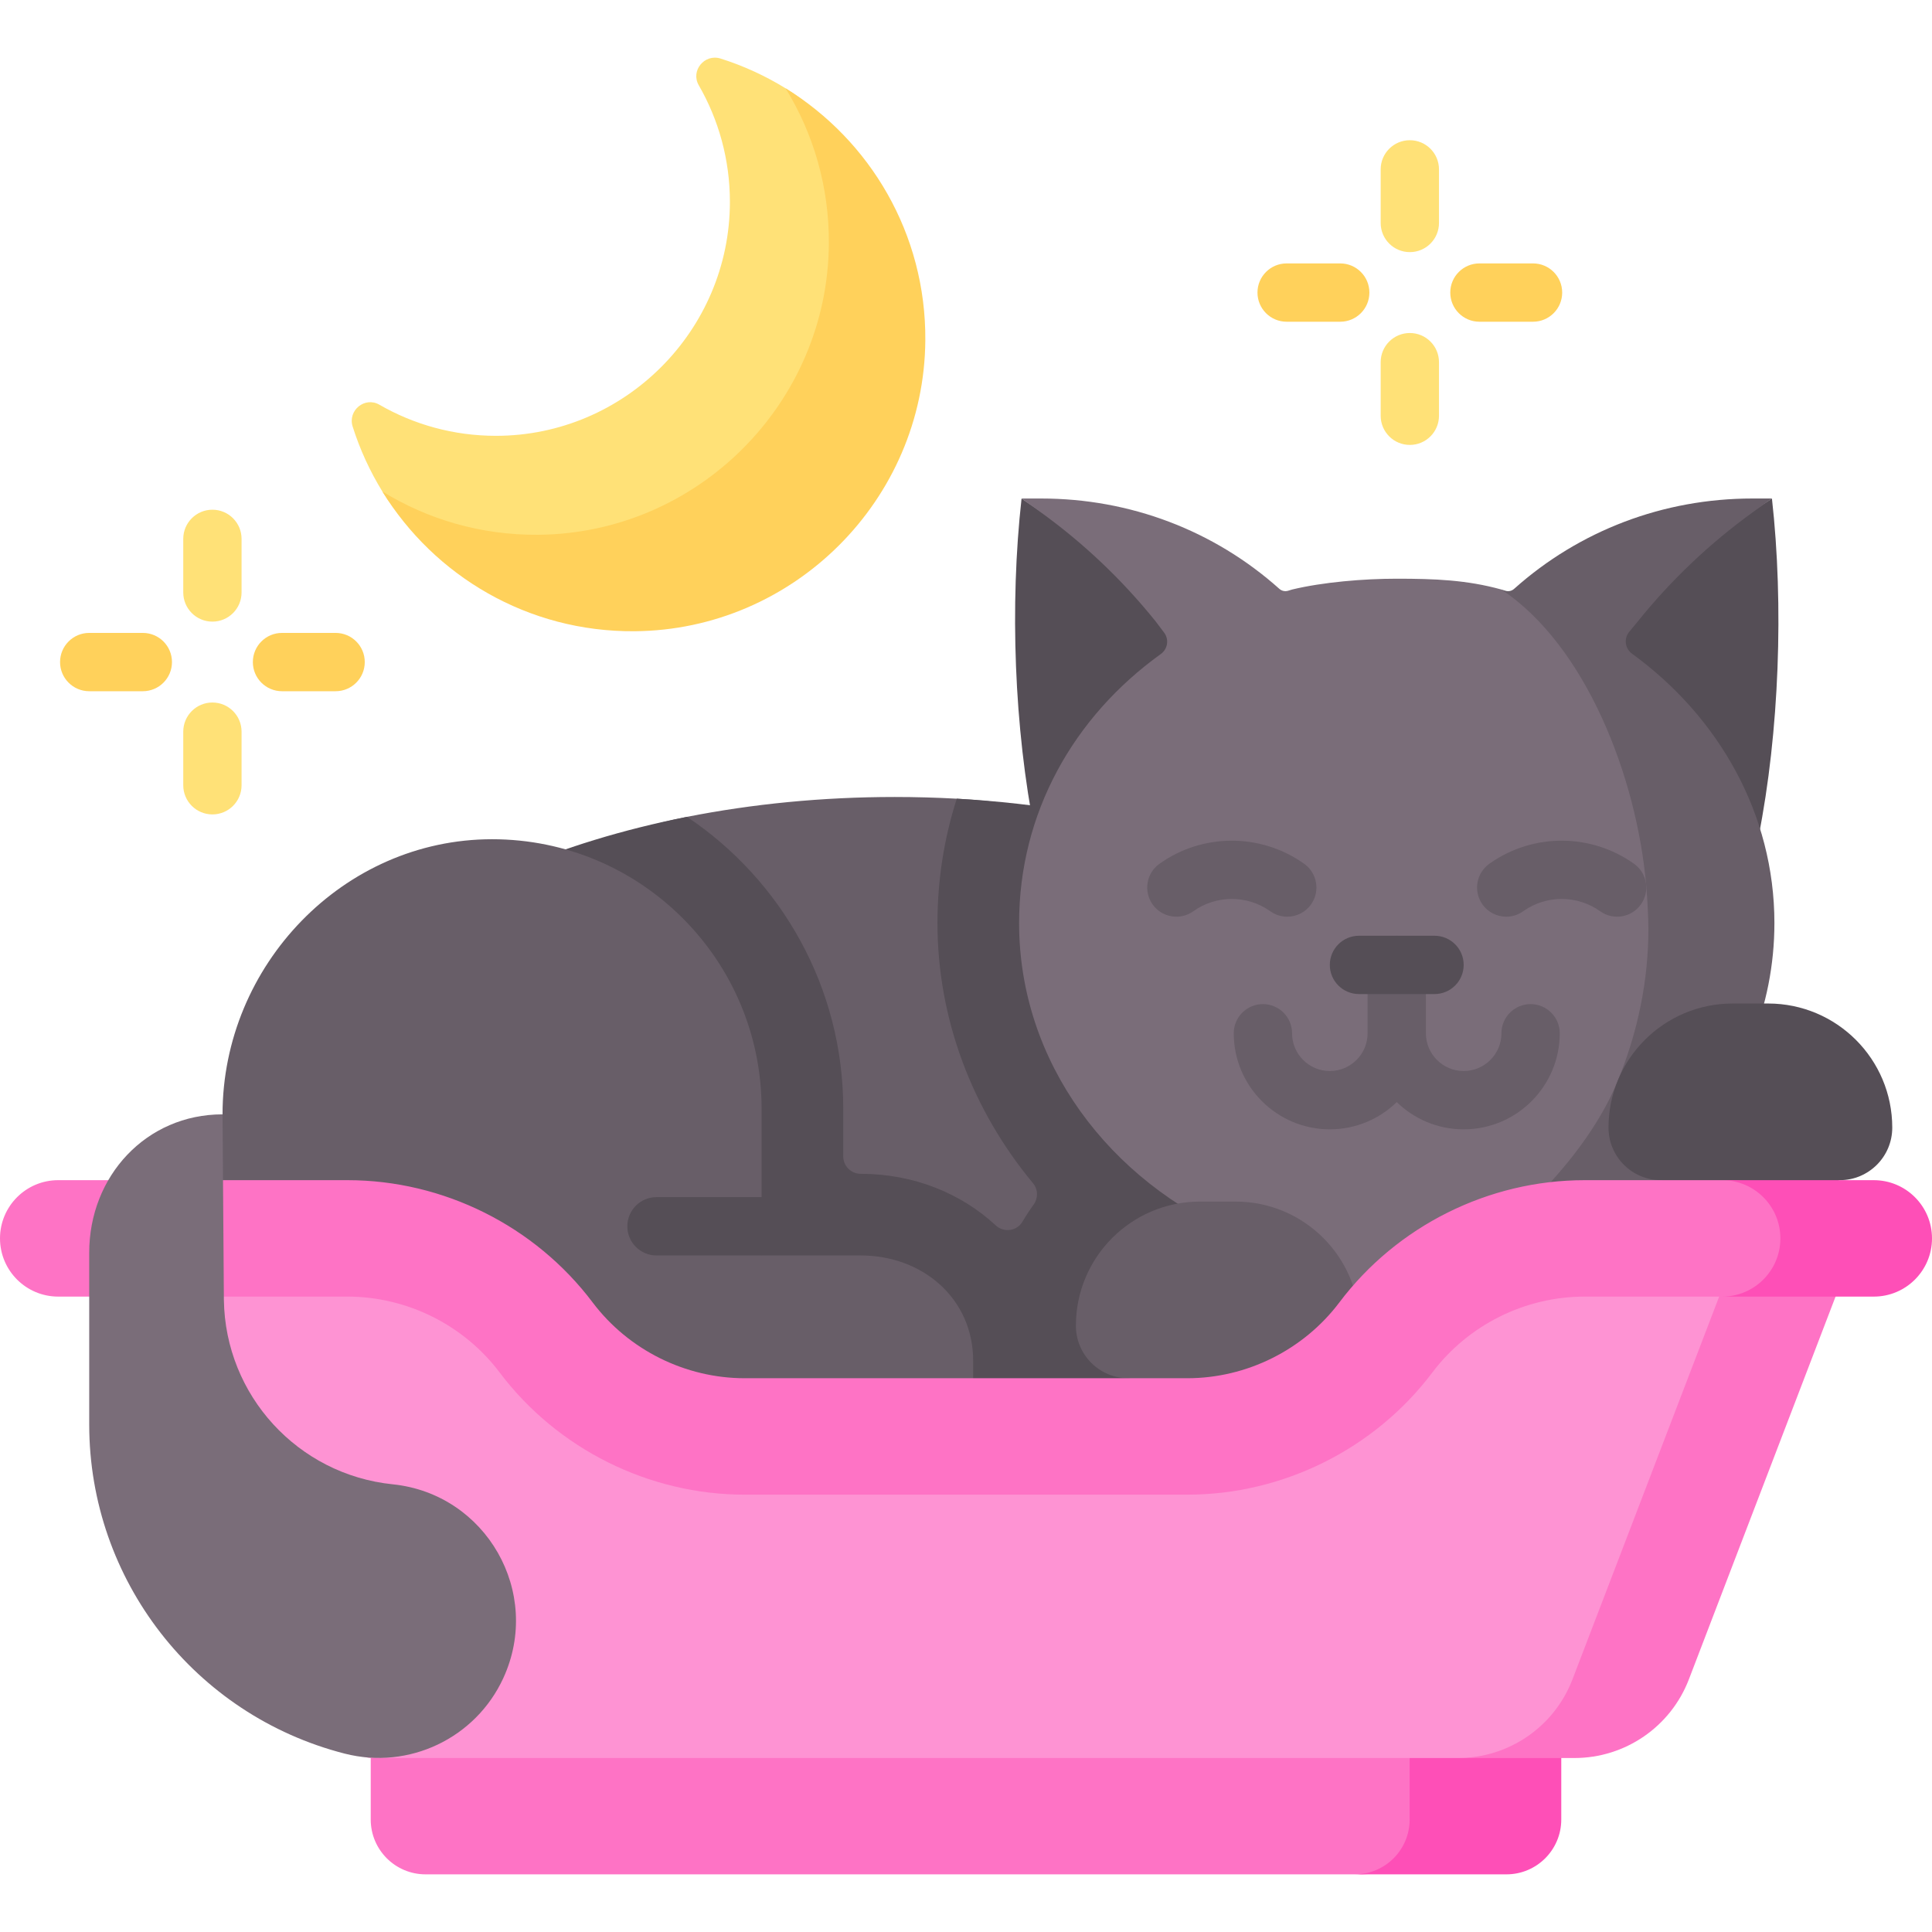 <svg id="Capa_1" enable-background="new 0 0 512 512" viewBox="0 0 512 512" xmlns="http://www.w3.org/2000/svg"><g><path d="m397.162 494.66-36.06 2.061h-248.324c-8.025 0-14.531-6.506-14.531-14.531v-38.982h315.507l-2.061 36.921c0 8.025-6.506 14.531-14.531 14.531z" fill="#fe73c5"/><path d="m373.572 443.208v38.982c0 8.025-6.506 14.531-14.531 14.531h40.181c8.025 0 14.531-6.506 14.531-14.531v-38.982z" fill="#fe4fb7"/><path d="m409.003 339.312c0 15.803-6.233 3.161-17.348 16.461-4.45 5.326-9.684 10.395-15.607 15.144-7.046 5.645-15.072 10.848-23.941 15.504-20.367 10.734-45.153 18.657-72.576 22.726-13.568 2.019-27.784 3.091-42.433 3.091-94.942 0-171.917-17.408-171.917-72.925 0-44.257 48.934-109.427 116.884-122.84 17.276-3.41 35.788-5.264 55.032-5.264 5.553 0 11.044.155 16.462.453 87.225 4.851 155.444 75.389 155.444 127.65z" fill="#685e68"/><path d="m409.003 311.722c0 15.803-6.233 30.751-17.348 44.051-3.338.567-6.727.989-10.158 1.288-.824 5.058-2.72 9.756-5.45 13.856-5.357 8.108-13.959 13.897-23.941 15.504-1.854.309-3.76.464-5.707.464h-47.357c-7.201 0-13.907-2.163-19.512-5.862v28.124c-13.568 2.019-27.784 3.091-42.433 3.091-94.942 0-171.917-44.998-171.917-100.515 0-44.257 48.934-81.838 116.884-95.251 24.951 16.699 41.403 45.143 41.403 77.356v12.62c0 2.555 2.071 4.626 4.626 4.626 14.051 0 26.614 5.169 35.806 13.682 2.152 1.993 5.607 1.5 7.09-1.03.897-1.531 1.867-3.015 2.906-4.447 1.252-1.725 1.23-4.066-.132-5.706-16.212-19.524-25.324-43.709-25.324-68.936 0-11.414 1.751-22.499 5.12-32.976 87.225 4.852 155.444 47.8 155.444 100.061z" fill="#554e56"/><path d="m270.725 132.115-.001.006c-3.162 28.228-1.948 60.843 3.555 88.605l191.747 1.03c5.504-27.764 6.719-61.412 3.556-89.641l-57.325 37.756h-85.812z" fill="#554e56"/><path d="m462.953 244.637c0 22.2-1.411 42.557-15.854 58.38-3.317 3.626-.567 12.898-4.45 17.585-17.626 21.273-47.141 44.648-72.494 44.648-6.315 0-12.496-29.865-18.492-30.885-8.2-1.401-16.05-3.709-23.416-6.81-34.346-14.464-58.174-46.152-58.174-82.919 0-29.103 14.361-54.641 37.56-71.319 1.823-1.308 2.225-3.853.886-5.645l-2.205-2.926c-8.983-11.198-19.46-21.108-31.142-29.453l-4.45-3.183h5.182c23.571 0 45.822 8.458 63.14 23.941.628.556 1.504.752 2.308.505l1.082-.33c8.149-1.957 18.893-2.864 27.722-2.864 10.085 0 18.543.33 27.722 2.864l1.217.587c.803.258 2.923.524 3.551-.043 17.328-15.473 25.087-19.963 48.658-19.963h5.172l-4.44 3.183c-.185.134-.361.258-.536.391-11.466 8.262-18.134 10.657-26.984 21.68l-2.225 2.699c-1.483 1.782-1.133 4.419.742 5.79 22.992 16.722 39.92 45.18 39.92 74.087z" fill="#7a6d79"/><g><path d="m470.236 244.637c0 22.2-8.695 42.557-23.138 58.38-3.317 3.626-.567 12.898-4.45 17.585h-33.996c3.884-4.687-1.01-3.709 2.308-7.335 6.003-6.576 13.132-15.893 17.37-25.911 5.959-14.088 8.51-28.127 8.51-41.101 0-3.235-.273-8.15-.575-11.593-2.527-28.872-16.05-63.608-38.388-78.436l1.071.33c.803.258 1.679.062 2.308-.505 17.328-15.473 39.58-23.941 63.15-23.941h5.172l-4.44 3.183c-.185.134-.361.258-.536.391-11.466 8.262-21.768 18.038-30.617 29.061l-2.225 2.699c-1.483 1.782-1.133 4.419.742 5.79 22.993 16.721 37.734 42.496 37.734 71.403z" fill="#685e68"/></g><g fill="#685e68"><path d="m405.623 266.099c-4.267 0-7.726 3.459-7.726 7.726 0 5.519-4.49 10.009-10.009 10.009s-10.009-4.49-10.009-10.009v-18.115c0-4.267-3.459-7.726-7.726-7.726s-7.726 3.459-7.726 7.726v18.115c0 5.519-4.49 10.009-10.009 10.009s-10.009-4.49-10.009-10.009c0-4.267-3.459-7.726-7.726-7.726s-7.726 3.459-7.726 7.726c0 14.039 11.422 25.461 25.462 25.461 6.89 0 13.146-2.756 17.735-7.218 4.589 4.462 10.844 7.218 17.735 7.218 14.039 0 25.461-11.422 25.461-25.461 0-4.267-3.46-7.726-7.727-7.726z"/><path d="m336.728 241.55c1.345.936 2.883 1.384 4.405 1.384 2.444 0 4.849-1.156 6.35-3.314 2.437-3.503 1.572-8.318-1.93-10.755l-.283-.197c-11.421-7.932-26.696-7.83-38.011.252-3.472 2.48-4.277 7.306-1.796 10.778 2.48 3.472 7.305 4.276 10.778 1.796 6.018-4.298 14.142-4.351 20.21-.138z"/><path d="m433.048 228.92c-11.315-8.082-26.59-8.183-38.017-.248l-.278.193c-3.503 2.437-4.367 7.252-1.93 10.755 1.501 2.158 3.905 3.315 6.35 3.314 1.522 0 3.06-.449 4.405-1.384l.272-.19c6.074-4.217 14.198-4.163 20.215.134 3.474 2.48 8.298 1.677 10.778-1.796 2.482-3.472 1.678-8.298-1.795-10.778z"/></g><g><g><g><g><g><path d="m373.62 66.816c-4.267 0-7.726-3.459-7.726-7.726v-14.205c0-4.267 3.459-7.726 7.726-7.726s7.726 3.459 7.726 7.726v14.205c0 4.267-3.459 7.726-7.726 7.726z" fill="#ffe177"/></g><g><path d="m373.62 117.909c-4.267 0-7.726-3.459-7.726-7.726v-14.205c0-4.267 3.459-7.726 7.726-7.726s7.726 3.459 7.726 7.726v14.205c0 4.267-3.459 7.726-7.726 7.726z" fill="#ffe177"/></g><g><path d="m355.176 85.261h-14.205c-4.267 0-7.726-3.459-7.726-7.726s3.459-7.726 7.726-7.726h14.205c4.267 0 7.726 3.459 7.726 7.726 0 4.266-3.459 7.726-7.726 7.726z" fill="#ffd15b"/></g><g><path d="m406.269 85.261h-14.205c-4.267 0-7.726-3.459-7.726-7.726s3.459-7.726 7.726-7.726h14.205c4.267 0 7.726 3.459 7.726 7.726 0 4.266-3.459 7.726-7.726 7.726z" fill="#ffd15b"/></g></g></g></g><g><g><g><g><path d="m56.291 164.737c-4.267 0-7.726-3.459-7.726-7.726v-14.205c0-4.267 3.459-7.726 7.726-7.726s7.726 3.459 7.726 7.726v14.205c.001 4.267-3.459 7.726-7.726 7.726z" fill="#ffe177"/></g><g><path d="m56.291 215.83c-4.267 0-7.726-3.459-7.726-7.726v-14.205c0-4.267 3.459-7.726 7.726-7.726s7.726 3.459 7.726 7.726v14.205c.001 4.267-3.459 7.726-7.726 7.726z" fill="#ffe177"/></g><g><path d="m37.848 183.181h-14.205c-4.267 0-7.726-3.459-7.726-7.726s3.459-7.726 7.726-7.726h14.205c4.267 0 7.726 3.459 7.726 7.726s-3.459 7.726-7.726 7.726z" fill="#ffd15b"/></g><g><path d="m88.94 183.181h-14.205c-4.267 0-7.726-3.459-7.726-7.726s3.459-7.726 7.726-7.726h14.205c4.267 0 7.726 3.459 7.726 7.726s-3.459 7.726-7.726 7.726z" fill="#ffd15b"/></g></g></g></g></g><path d="m257.897 368.346v-7.723c0-16.462-13.345-27.914-29.808-27.914h-26.258l-8.351-8.822 8.351-6.633v-23.423c0-39.449-31.979-71.428-71.428-71.428-39.449 0-71.428 33.462-71.428 72.91l-8.624 11.335v88.01h207.546z" fill="#685e68"/><path d="m346.401 365.247-23.678 5.538-23.678-5.538c-7.688 0-13.921-6.233-13.921-13.921 0-18.168 14.728-32.897 32.897-32.897h9.404c18.168 0 32.897 14.728 32.897 32.897 0 7.688-6.233 13.921-13.921 13.921z" fill="#685e68"/><path d="m487.546 312.758-24.593 8.521-22.762-8.521c-7.688 0-13.921-6.233-13.921-13.921 0-18.168 14.728-32.897 32.897-32.897h9.404c18.168 0 32.897 14.728 32.897 32.897-.001 7.688-6.234 13.921-13.922 13.921z" fill="#554e56"/><g><path d="m415.182 463.835-26.725 2.061h-290.21c-3.891 0-30.619-11.662-37.388-29.327l-39.826-103.928h96.947l35.522 37.469h205.846l34.183-37.469h95.055l-43.071 110.333c-4.814 12.565-16.877 20.861-30.333 20.861z" fill="#fe93d3"/><g><g><path d="m314.644 396.101h-117.288c-25.391 0-49.672-12.107-64.951-32.387-.014-.019-.028-.038-.042-.056-9.484-12.553-24.532-20.046-40.267-20.046h-76.669c-8.52 0-15.427-6.907-15.427-15.427s6.907-15.427 15.427-15.427h76.669c25.391 0 49.672 12.107 64.951 32.387.016.022.032.043.048.065 9.485 12.548 24.53 20.037 40.261 20.037h117.288c15.758 0 30.826-7.514 40.309-20.1 15.279-20.281 39.56-32.389 64.952-32.389h38.548l38.12 2.061c8.52 0 13.367 4.846 13.367 13.367 0 8.52-4.846 13.367-13.367 13.367l-38.12 2.061h-38.548c-15.758 0-30.827 7.514-40.308 20.1-15.28 20.279-39.561 32.387-64.953 32.387z" fill="#fe73c5"/></g></g></g><g><g><path d="m459.801 332.641-43.071 112.394c-4.815 12.565-16.878 20.86-30.333 20.86h30.846c13.456 0 25.518-8.296 30.333-20.86l43.071-112.394z" fill="#fe73c5"/></g><g><path d="m496.573 312.758h-40.181c8.52 0 15.427 6.907 15.427 15.427s-6.907 15.427-15.427 15.427h40.181c8.52 0 15.427-6.907 15.427-15.427s-6.907-15.427-15.427-15.427z" fill="#fe4fb7"/></g></g><g><path d="m201.833 332.707h-27.856c-4.275 0-7.726-3.461-7.726-7.726s3.451-7.726 7.726-7.726h27.856z" fill="#554e56"/></g><path d="m58.975 295.314c-20.257 0-35.332 16.395-35.332 36.652v45.548c0 41.126 27.871 77.024 67.715 87.215 17.009 4.35 34.697-4.078 42.031-20.029 10.41-22.64-4.53-48.803-29.319-51.343-25.143-2.576-44.376-23.573-44.738-48.845z" fill="#7a6d79"/><g><path d="m185.179 22.596c5.246 9.096 8.252 19.645 8.252 30.9 0 34.091-27.911 62.002-62.002 62.002-11.255 0-21.805-3.006-30.9-8.252-3.856-2.224-8.419 1.535-7.078 5.78 1.927 6.102 4.591 11.877 7.881 17.225 13.77 22.384 38.568 26.357 66.828 26.136 42.225-.331 69.81-23.935 70.141-66.16.222-28.26-7.733-53.058-30.117-66.828-5.348-3.29-11.122-5.954-17.225-7.881-4.245-1.34-8.004 3.222-5.78 7.078z" fill="#ffe177"/><path d="m208.184 23.399c7.374 11.987 11.589 26.129 11.47 41.263-.331 42.225-34.834 76.728-77.059 77.059-15.135.119-29.276-4.096-41.263-11.47 13.77 22.384 38.568 37.256 66.828 37.034 42.225-.331 76.728-34.834 77.059-77.059.221-28.258-14.651-53.056-37.035-66.827z" fill="#ffd15b"/></g><g><path d="m380.163 263.436h-20.02c-4.267 0-7.726-3.459-7.726-7.726s3.459-7.726 7.726-7.726h20.02c4.267 0 7.726 3.459 7.726 7.726s-3.458 7.726-7.726 7.726z" fill="#554e56"/></g></g><g/><g/><g/><g/><g/><g/><g/><g/><g/><g/><g/><g/><g/><g/><g/></svg>